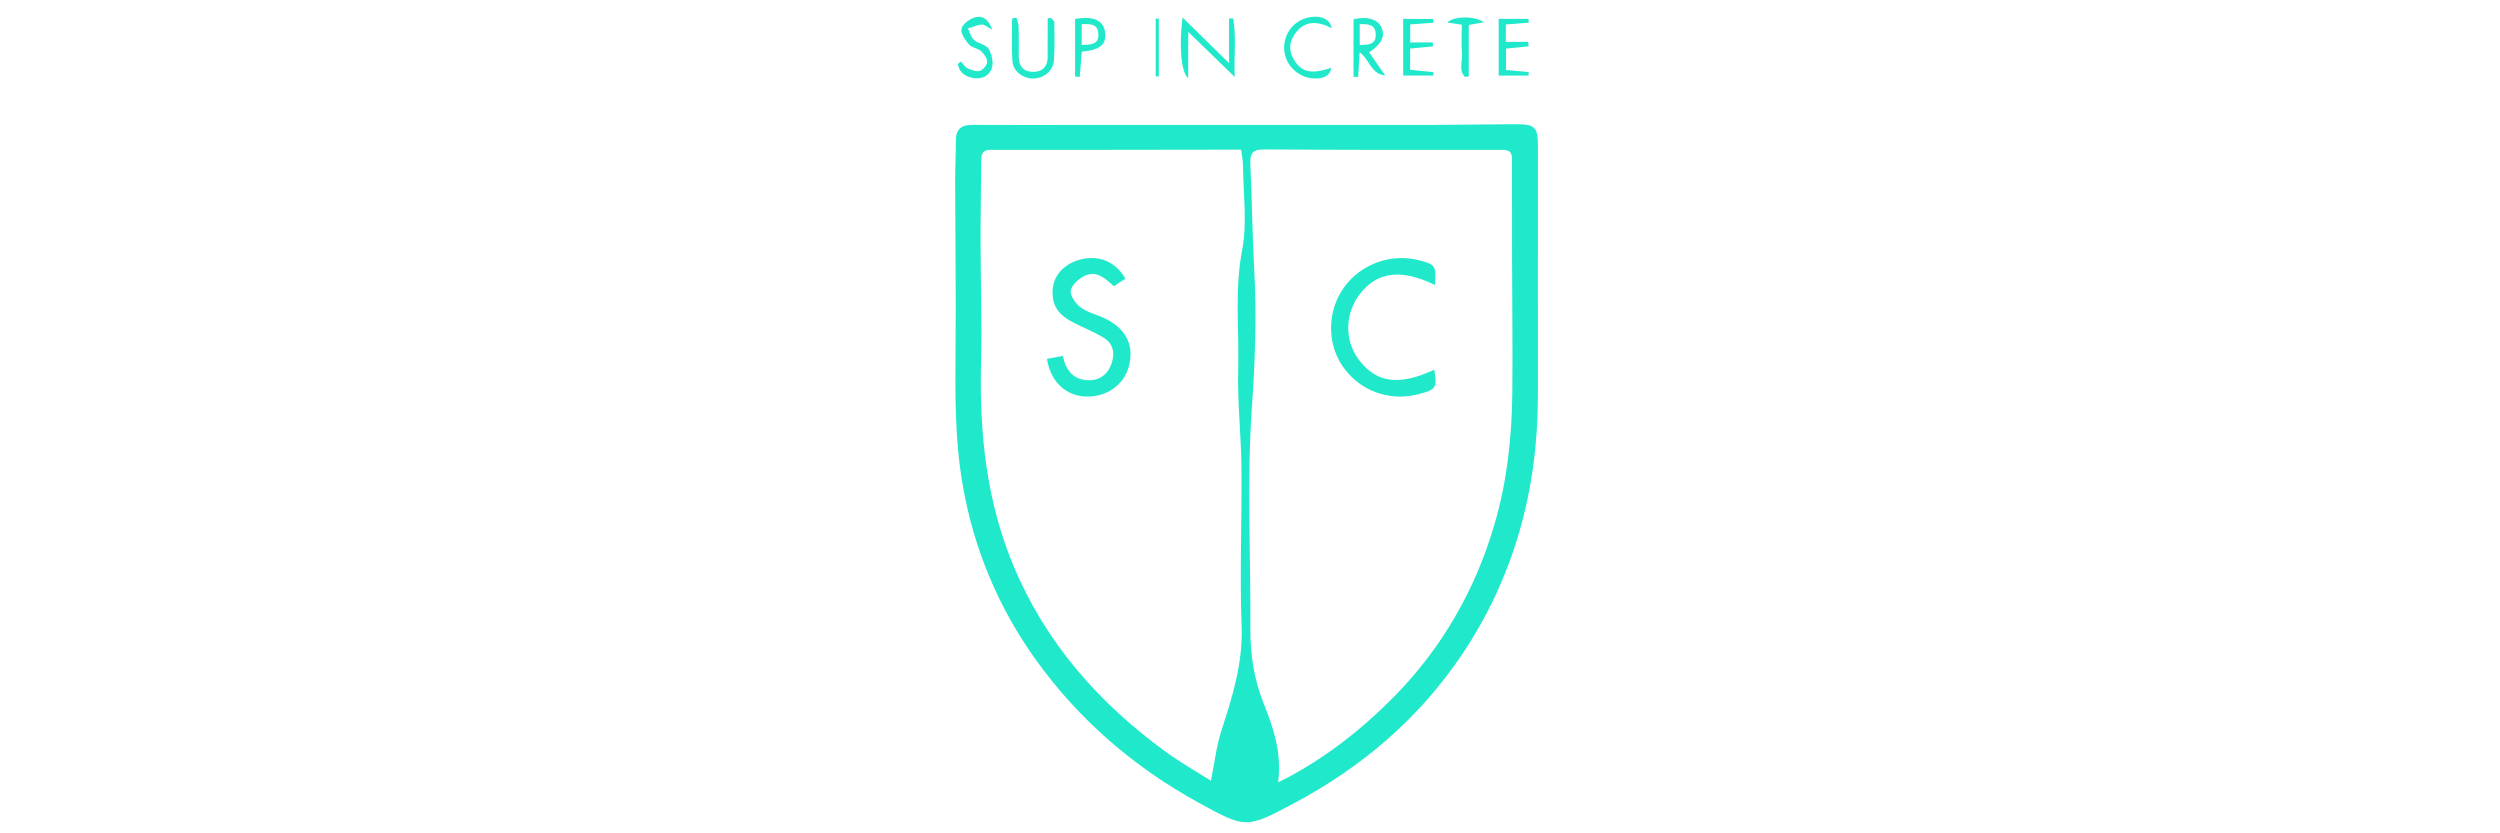 <?xml version="1.0" encoding="utf-8"?>
<!-- Generator: Adobe Illustrator 16.0.0, SVG Export Plug-In . SVG Version: 6.00 Build 0)  -->
<!DOCTYPE svg PUBLIC "-//W3C//DTD SVG 1.1//EN" "http://www.w3.org/Graphics/SVG/1.1/DTD/svg11.dtd">
<svg version="1.1" id="Layer_1" xmlns="http://www.w3.org/2000/svg" xmlns:xlink="http://www.w3.org/1999/xlink" x="0px" y="0px"
	 width="900px" height="300px" viewBox="0 0 900 300" enable-background="new 0 0 900 300" xml:space="preserve">
<g>
	<g>
		<path fill-rule="evenodd" clip-rule="evenodd" fill="#20E9CB" d="M448.5,44.98c22.659,0,45.318,0.027,67.977-0.013
			c9.864-0.017,19.729-0.243,29.595-0.239c6.637,0.003,7.595,1.295,7.581,7.844c-0.06,30.023,0.028,60.047-0.009,90.071
			c-0.041,33.61-8.49,64.91-27.259,92.899c-15.524,23.151-36.285,40.774-60.905,53.831c-16.958,8.993-17.125,8.826-33.997-0.42
			c-23.423-12.837-43.247-30.028-58.675-51.563c-13.329-18.604-22.154-39.561-26.184-62.465c-2.892-16.436-2.778-32.858-2.624-49.39
			c0.187-20.128-0.113-40.261-0.151-60.393c-0.009-4.858,0.279-9.716,0.259-14.574c-0.017-4.136,2.053-5.632,5.972-5.61
			c12.65,0.073,25.3,0.022,37.95,0.022C408.188,44.98,428.344,44.98,448.5,44.98z M460.116,281.642
			c1.622-0.812,2.59-1.266,3.53-1.77c14.323-7.668,26.983-17.646,38.292-29.153c17.221-17.526,29.173-38.383,36.076-61.945
			c4.471-15.262,6.237-31.028,6.41-46.909c0.18-16.391-0.055-32.786-0.085-49.179c-0.021-11.391,0.016-22.781-0.023-34.171
			c-0.007-2.178,0.335-4.558-3.205-4.555c-28.631,0.023-57.263,0.039-85.894-0.164c-4.082-0.029-5.287,1.206-5.098,5.194
			c0.617,13.016,0.727,26.04,1.443,39.07c0.881,16.029,0.255,32.224-0.875,48.433c-1.852,26.563-0.404,53.351-0.554,80.042
			c-0.053,9.147,1.294,17.851,4.681,26.423C458.323,261.84,461.553,270.944,460.116,281.642z M446.791,53.883
			c-1.857,0-3.489-0.001-5.12,0c-28.36,0.035-56.72,0.104-85.081,0.06c-3.068-0.005-3.336,1.637-3.349,3.973
			c-0.052,9.591-0.252,19.182-0.24,28.772c0.02,14.581,0.546,29.17,0.182,43.739c-0.631,25.24,1.871,49.848,11.74,73.405
			c11.625,27.742,30.715,49.307,54.738,66.808c5.404,3.938,11.267,7.247,16.274,10.436c1.304-6.405,1.963-12.502,3.825-18.206
			c4.011-12.289,7.736-24.357,7.226-37.691c-0.724-18.87,0.12-37.795-0.057-56.693c-0.11-11.771-1.484-23.55-1.176-35.296
			c0.377-14.367-1.356-28.7,1.425-43.176c1.881-9.788,0.375-20.233,0.305-30.384C447.474,57.855,447.069,56.085,446.791,53.883z"/>
		<path fill-rule="evenodd" clip-rule="evenodd" fill="#20E9CB" d="M425.721,6.305c5.55,5.442,10.755,10.545,16.738,16.412
			c0-5.869,0-10.972,0-16.076c0.498,0.006,0.997,0.012,1.496,0.018c1.185,6.88,0.208,13.866,0.541,21.047
			c-5.439-5.278-10.622-10.309-16.732-16.24c0,6.052,0,11.08,0,16.678C425.095,26.07,424.451,16.059,425.721,6.305z"/>
		<path fill-rule="evenodd" clip-rule="evenodd" fill="#20E9CB" d="M498.655,27.151c-5.136-0.486-5.581-5.721-9.172-8.333
			c-0.201,3.197-0.381,6.053-0.561,8.91c-0.551-0.038-1.102-0.076-1.651-0.113c0-6.869,0-13.738,0-20.665
			c4.729-1.165,8.624-0.109,9.986,2.809c1.533,3.285,0.251,5.987-4.374,9.067C494.807,21.601,496.731,24.376,498.655,27.151z
			 M489.505,16.2c2.966-0.103,5.851,0.02,5.766-3.8c-0.079-3.65-2.761-3.787-5.766-3.707
			C489.505,11.151,489.505,13.435,489.505,16.2z"/>
		<path fill-rule="evenodd" clip-rule="evenodd" fill="#20E9CB" d="M365.897,6.338c0.283,1.073,0.778,2.139,0.81,3.219
			c0.104,3.606,0.051,7.216,0.041,10.825c-0.01,3.575,1.832,5.518,5.329,5.488c3.318-0.029,5.054-1.988,5.077-5.322
			c0.032-4.643,0.008-9.287,0.008-13.93c0.377-0.069,0.755-0.137,1.132-0.206c0.439,0.538,1.252,1.072,1.259,1.616
			c0.059,4.574,0.188,9.166-0.141,13.72c-0.272,3.783-3.629,6.467-7.39,6.517c-3.775,0.049-7.328-2.597-7.571-6.347
			c-0.329-5.074-0.082-10.185-0.082-15.28C364.879,6.537,365.388,6.438,365.897,6.338z"/>
		<path fill-rule="evenodd" clip-rule="evenodd" fill="#20E9CB" d="M345.961,22.118c0.736,0.824,1.323,1.968,2.244,2.399
			c1.39,0.65,3.164,1.36,4.492,1.001c1.162-0.313,2.665-2.05,2.689-3.187c0.028-1.321-1.142-2.95-2.247-3.935
			c-1.194-1.065-3.324-1.197-4.303-2.36c-1.358-1.613-3.078-4.054-2.696-5.686c0.399-1.707,2.906-3.533,4.848-4.111
			c2.384-0.71,4.812,0.35,6.249,4.461c-1.92-0.998-2.896-1.949-3.771-1.865c-1.703,0.163-3.35,0.908-5.02,1.412
			c0.716,1.416,1.117,3.193,2.224,4.161c1.519,1.328,4.313,1.605,5.214,3.129c1.156,1.954,1.871,5.013,1.164,7.03
			c-1.084,3.095-4.19,4.265-7.587,3.324c-2.656-0.735-4.299-2.351-4.608-4.882C345.223,22.712,345.592,22.415,345.961,22.118z"/>
		<path fill-rule="evenodd" clip-rule="evenodd" fill="#20E9CB" d="M387.025,27.548c0-6.899,0-13.799,0-20.699
			c6.492-1.241,10.248,0.44,10.816,4.821c0.558,4.306-1.894,6.386-8.371,6.916c-0.259,3.017-0.522,6.082-0.785,9.147
			C388.131,27.672,387.578,27.61,387.025,27.548z M389.412,8.679c0,2.604,0,4.995,0,7.516c3.1-0.143,6.252,0.008,6.002-4.087
			C395.188,8.39,392.272,8.663,389.412,8.679z"/>
		<path fill-rule="evenodd" clip-rule="evenodd" fill="#20E9CB" d="M479.461,10.139c-5.074-2.569-9.783-2.926-13.312,2.071
			c-2.327,3.297-2.169,6.799,0.17,10.082c2.731,3.832,6.08,4.347,12.951,2.154c-0.438,2.667-2.549,3.959-6.22,3.806
			c-5.787-0.242-10.579-4.989-10.756-10.655c-0.185-5.906,3.964-10.77,9.804-11.496C475.962,5.62,478.687,6.973,479.461,10.139z"/>
		<path fill-rule="evenodd" clip-rule="evenodd" fill="#20E9CB" d="M539.528,27.218c0-6.721,0-13.461,0-20.42
			c3.65,0,7.176,0,10.703,0c0.034,0.456,0.068,0.911,0.103,1.367c-2.651,0.207-5.303,0.414-8.221,0.642c0,1.99,0,3.863,0,6.27
			c2.641,0,5.334,0,8.027,0c0.061,0.531,0.12,1.063,0.181,1.594c-2.604,0.264-5.209,0.527-8.149,0.824c0,2.501,0,5.028,0,7.715
			c2.758,0.25,5.463,0.495,8.168,0.739c-0.025,0.423-0.051,0.847-0.076,1.27C546.857,27.218,543.45,27.218,539.528,27.218z"/>
		<path fill-rule="evenodd" clip-rule="evenodd" fill="#20E9CB" d="M505.144,6.813c3.939,0,7.378,0,10.816,0
			c0.024,0.452,0.051,0.903,0.075,1.355c-2.668,0.197-5.335,0.395-8.349,0.618c0,1.964,0,3.944,0,6.467c2.778,0,5.443,0,8.108,0
			c0.026,0.482,0.053,0.964,0.079,1.446c-2.648,0.252-5.295,0.505-8.23,0.785c0,2.488,0,4.912,0,7.654
			c2.772,0.277,5.597,0.559,8.42,0.841c-0.025,0.405-0.052,0.811-0.076,1.216c-3.508,0-7.016,0-10.844,0
			C505.144,20.538,505.144,13.718,505.144,6.813z"/>
		<path fill-rule="evenodd" clip-rule="evenodd" fill="#20E9CB" d="M526.258,8.892c-2.12-0.313-3.568-0.528-5.223-0.772
			c2.309-2.362,9.805-2.5,13.208-0.117c-1.96,0.354-3.471,0.625-5.485,0.989c0,6.161,0,12.339,0,18.517
			c-0.451,0.059-0.901,0.116-1.352,0.175c-2.463-2.402-0.789-5.809-1.073-8.671C526.009,15.734,526.258,12.399,526.258,8.892z"/>
		<path fill-rule="evenodd" clip-rule="evenodd" fill="#20E9CB" d="M416.054,27.496c0-6.934,0-13.869,0-20.803
			c0.371-0.005,0.743-0.01,1.114-0.015c0,6.938,0,13.876,0,20.814C416.796,27.494,416.425,27.495,416.054,27.496z"/>
		<path fill-rule="evenodd" clip-rule="evenodd" fill="#20E9CB" d="M516.569,102.586c-11.91-5.782-20.383-4.84-26.618,2.739
			c-5.852,7.113-6.137,17.195-0.688,24.286c6.394,8.319,14.401,9.351,27.058,3.486c1.149,6.472,0.699,7.174-5.637,8.81
			c-10.639,2.748-21.336-1.229-27.426-10.195c-5.624-8.279-5.398-19.891,0.55-28.205c6.108-8.54,17.125-12.477,27.297-9.755
			C516.804,95.276,517.096,95.729,516.569,102.586z"/>
		<path fill-rule="evenodd" clip-rule="evenodd" fill="#20E9CB" d="M376.901,129.206c1.993-0.382,3.733-0.716,5.686-1.09
			c1.147,5.373,3.941,8.768,9.591,8.773c3.975,0.004,6.874-2.396,8.137-6.491c1.183-3.832,0.121-7.013-3.25-8.998
			c-3.451-2.031-7.239-3.48-10.784-5.365c-3.365-1.79-6.342-3.981-7.118-8.155c-1.184-6.366,1.95-11.732,8.328-14.008
			c7.1-2.534,13.906-0.145,17.655,6.432c-1.323,0.871-2.667,1.755-4.188,2.757c-3.065-2.87-6.282-5.875-10.591-3.711
			c-2.099,1.054-4.679,3.349-4.899,5.32c-0.214,1.924,1.862,4.769,3.725,6.098c2.648,1.889,6.107,2.594,9.069,4.099
			c7.364,3.741,10.13,9.783,8.083,17.181c-1.89,6.832-8.37,11.167-15.959,10.676C383.393,142.27,378.168,137.196,376.901,129.206z"
			/>
	</g>
</g>
</svg>
